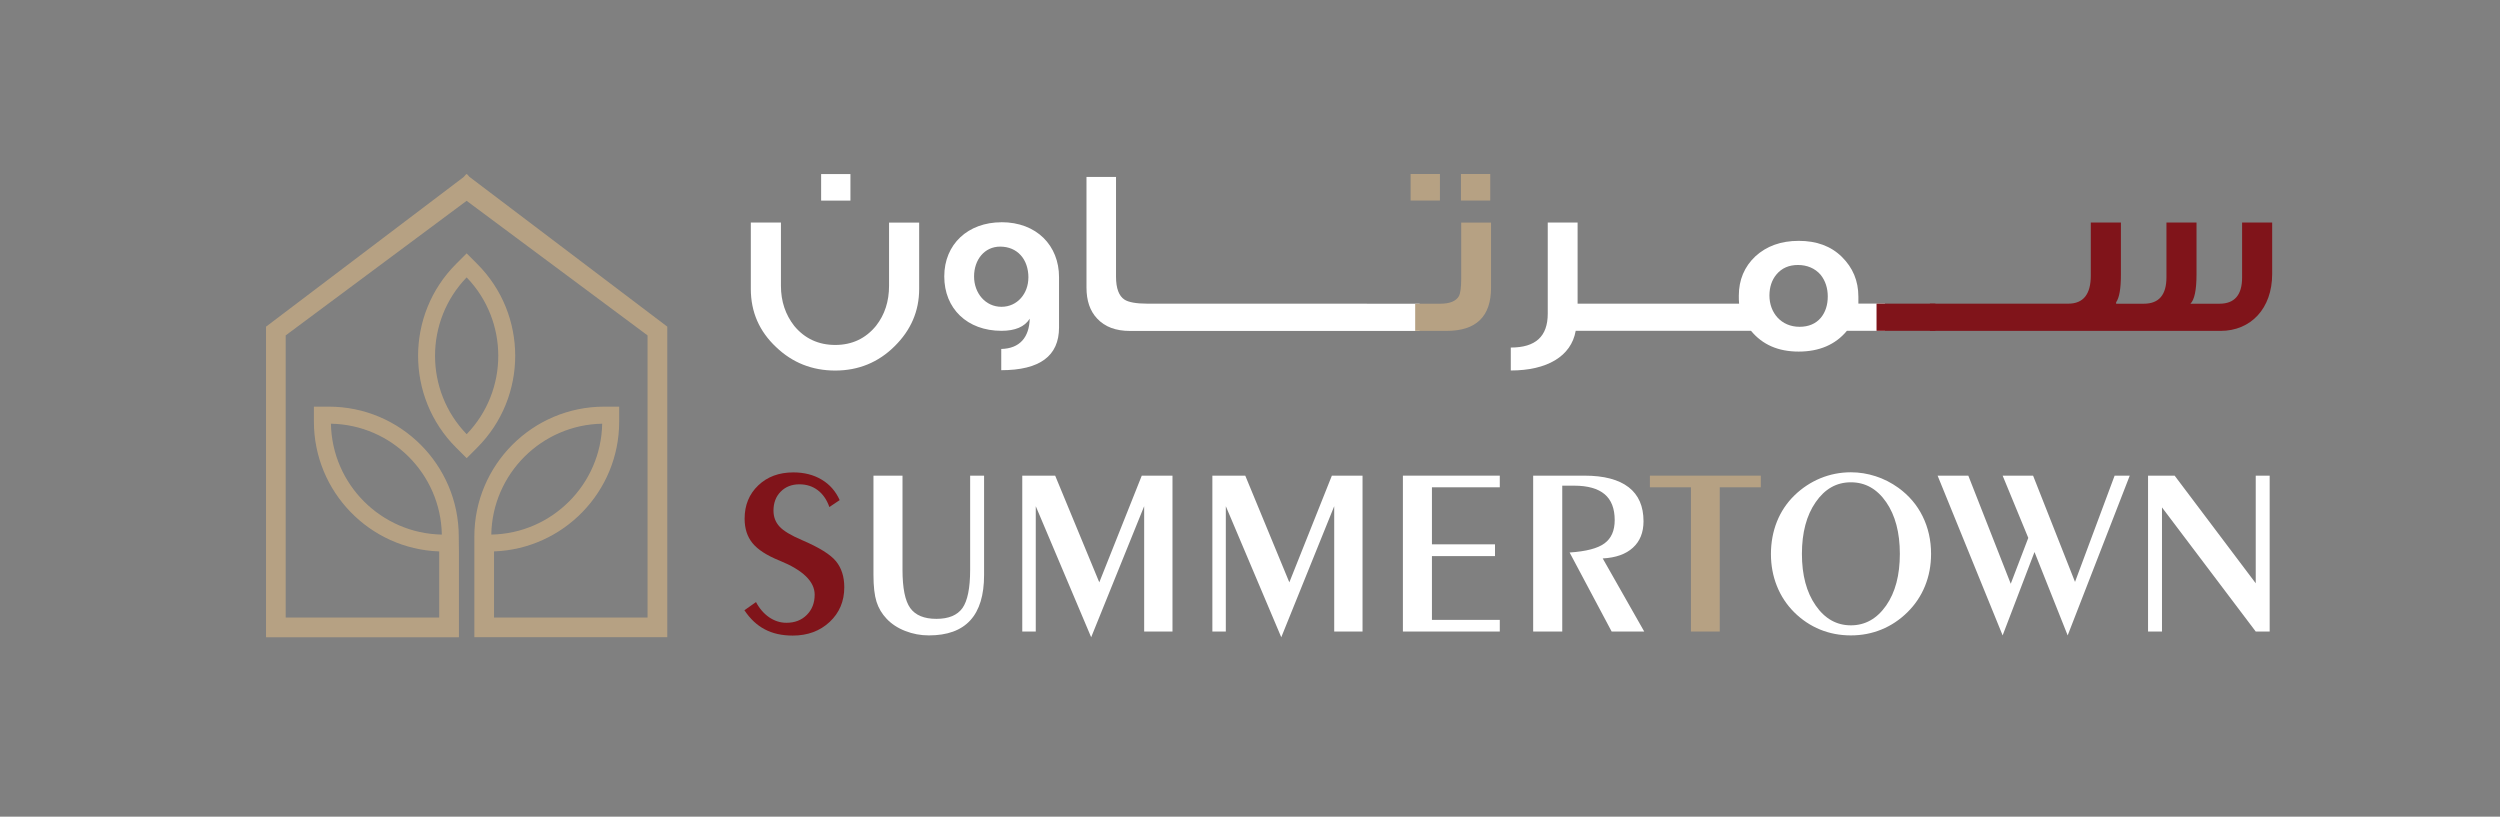 <svg width="150" height="49" viewBox="0 0 150 49" fill="none" xmlns="http://www.w3.org/2000/svg">
<rect x="0" y="0" width="150" height="49" fill="#808080" stroke="none"/>
<path d="M27.999 16.643C30.529 19.264 30.529 23.434 27.999 26.052C25.47 23.434 25.47 19.261 27.999 16.643ZM28.633 15.836L27.999 15.202L27.365 15.836C24.326 18.875 24.326 23.82 27.365 26.856L27.999 27.49L28.633 26.856C31.672 23.817 31.672 18.872 28.633 15.836Z" fill="#B6A183"/>
<path d="M36.131 25.422C36.066 29.062 33.118 32.01 29.477 32.075C29.543 28.434 32.49 25.487 36.131 25.422ZM19.856 25.422C23.497 25.487 26.445 28.434 26.51 32.075C22.869 32.01 19.922 29.062 19.856 25.422ZM28.177 10.624L28.017 10.444L27.997 10.461L27.977 10.444L27.817 10.624L15.961 19.601V38.235H27.536V33.091L27.526 32.255V32.193C27.526 27.895 24.03 24.399 19.732 24.399H18.834V25.297C18.834 29.503 22.18 32.941 26.353 33.085V37.052H17.141V20.124L27.997 12.049L38.853 20.124V37.052H29.641V33.085C33.807 32.934 37.151 29.5 37.151 25.297V24.399H36.252C31.954 24.399 28.461 27.895 28.461 32.193V38.232H40.036V19.598L28.18 10.621L28.177 10.624Z" fill="#B6A183"/>
<path d="M53.343 17.148C53.343 18.076 53.088 18.88 52.559 19.553C51.938 20.311 51.121 20.697 50.114 20.697C49.108 20.697 48.278 20.311 47.653 19.553C47.127 18.88 46.856 18.079 46.856 17.148V13.354H45.049V17.334C45.049 18.723 45.562 19.883 46.568 20.827C47.542 21.759 48.725 22.233 50.114 22.233C51.503 22.233 52.702 21.746 53.679 20.772C54.653 19.811 55.15 18.667 55.15 17.337V13.357H53.343V17.151V17.148Z" fill="white"/>
<path d="M51.026 10.444H49.268V12.036H51.026V10.444Z" fill="white"/>
<path d="M61.702 16.66C61.702 17.604 61.048 18.408 60.088 18.408C59.127 18.408 58.444 17.591 58.444 16.588C58.444 15.585 59.068 14.797 60.009 14.797C61.032 14.797 61.705 15.542 61.705 16.66H61.702ZM60.091 13.336C58.078 13.336 56.656 14.653 56.656 16.585C56.656 18.516 58.032 19.849 60.091 19.849C60.908 19.849 61.483 19.608 61.784 19.121C61.751 20.238 61.192 20.911 60.075 20.938V22.212C62.392 22.212 63.542 21.353 63.542 19.65V16.627C63.542 14.738 62.202 13.333 60.091 13.333" fill="white"/>
<path d="M82.013 18.22H68.846C68.176 18.22 67.712 18.134 67.471 17.978C67.137 17.762 66.961 17.304 66.961 16.602V10.618H65.189V17.249C65.189 18.037 65.395 18.654 65.827 19.112C66.291 19.612 66.944 19.857 67.807 19.857H69.899H81.644H85.176V18.226H82.01L82.013 18.22Z" fill="white"/>
<path d="M89.415 12.033H87.656V10.441H89.415V12.033ZM89.463 17.262C89.463 18.994 88.568 19.853 86.797 19.853H84.911V18.223H86.411C87.003 18.223 87.369 18.066 87.545 17.752C87.624 17.579 87.673 17.235 87.673 16.723V13.356H89.463V17.265V17.262ZM86.395 12.033H84.637V10.441H86.395V12.033Z" fill="#B6A183"/>
<path d="M109.666 17.791C109.666 18.307 109.522 18.735 109.251 19.065C108.947 19.425 108.516 19.608 107.973 19.608C106.869 19.608 106.166 18.765 106.166 17.732C106.166 17.229 106.31 16.801 106.584 16.471C106.905 16.085 107.336 15.899 107.879 15.899C108.421 15.899 108.901 16.098 109.235 16.484C109.522 16.843 109.666 17.284 109.666 17.788V17.791ZM111.503 18.219V17.804C111.503 16.843 111.166 16.059 110.512 15.412C109.859 14.768 108.996 14.451 107.924 14.451C106.852 14.451 105.99 14.768 105.32 15.382C104.666 16 104.329 16.788 104.329 17.745C104.329 17.902 104.329 18.062 104.346 18.219H96.816H94.656V13.35H92.865V18.82C92.865 20.193 92.13 20.853 90.647 20.853V22.229C92.82 22.229 94.271 21.382 94.542 19.85H99.931H105.062C105.748 20.68 106.692 21.095 107.921 21.095C109.15 21.095 110.127 20.68 110.813 19.85H113.097V18.216H111.499L111.503 18.219Z" fill="white"/>
<path d="M116.124 18.219H112.592V19.849H116.124V18.219Z" fill="#80141A"/>
<path d="M115.791 18.22H124.092C125 18.22 125.448 17.661 125.448 16.53V13.354H127.255V16.474C127.255 17.318 127.16 17.863 126.967 18.138V18.223H128.628C129.539 18.223 129.987 17.693 129.987 16.635V13.354H131.791V16.474C131.791 17.406 131.664 17.994 131.425 18.223H133.167C134.079 18.223 134.526 17.693 134.526 16.648V13.354H136.33V16.445C136.33 18.507 135.052 19.854 133.232 19.854H115.794V18.223L115.791 18.22Z" fill="#80141A"/>
<path d="M45.357 36.118C45.563 36.51 45.828 36.814 46.148 37.037C46.471 37.255 46.814 37.367 47.187 37.367C47.687 37.367 48.095 37.21 48.409 36.893C48.723 36.579 48.88 36.174 48.88 35.68C48.88 34.893 48.18 34.21 46.778 33.638L46.759 33.631C46.004 33.324 45.468 32.978 45.151 32.589C44.834 32.2 44.677 31.713 44.677 31.122C44.677 30.311 44.948 29.644 45.494 29.125C46.037 28.605 46.739 28.344 47.602 28.344C48.249 28.344 48.818 28.488 49.301 28.778C49.785 29.066 50.145 29.478 50.38 30.007L49.762 30.422C49.608 29.981 49.373 29.644 49.066 29.412C48.756 29.177 48.39 29.059 47.961 29.059C47.507 29.059 47.131 29.206 46.844 29.497C46.553 29.788 46.409 30.171 46.409 30.641C46.409 31.014 46.53 31.331 46.769 31.592C47.007 31.854 47.455 32.121 48.112 32.403C49.148 32.847 49.831 33.269 50.161 33.677C50.491 34.082 50.657 34.605 50.657 35.236C50.657 36.076 50.363 36.769 49.782 37.314C49.197 37.86 48.458 38.135 47.563 38.135C46.916 38.135 46.357 38.01 45.89 37.762C45.419 37.517 45.011 37.135 44.664 36.615L45.36 36.125L45.357 36.118Z" fill="#80141A"/>
<path d="M52.408 28.539H54.15V34.186C54.15 35.284 54.304 36.052 54.614 36.483C54.925 36.915 55.447 37.131 56.183 37.131C56.918 37.131 57.438 36.915 57.748 36.483C58.052 36.052 58.209 35.287 58.209 34.186V28.539H59.045V34.5C59.045 35.709 58.771 36.614 58.219 37.219C57.666 37.823 56.84 38.124 55.732 38.124C55.238 38.124 54.768 38.036 54.317 37.859C53.862 37.683 53.493 37.438 53.202 37.131C52.918 36.833 52.712 36.49 52.591 36.104C52.47 35.719 52.408 35.183 52.408 34.5V28.539Z" fill="white"/>
<path d="M61.336 37.892V28.539H63.31L65.957 34.941L68.506 28.539H70.349V37.892H68.65V30.372L65.47 38.235L62.146 30.372V37.892H61.336Z" fill="white"/>
<path d="M72.742 37.892V28.539H74.716L77.36 34.941L79.912 28.539H81.752V37.892H80.053V30.372L76.876 38.235L73.549 30.372V37.892H72.742Z" fill="white"/>
<path d="M84.174 37.892V28.539H89.987V29.238H85.916V32.66H89.7V33.366H85.916V37.193H89.987V37.892H84.174Z" fill="white"/>
<path d="M91.99 37.892V28.539H95.069C96.235 28.539 97.118 28.771 97.716 29.232C98.314 29.693 98.611 30.376 98.611 31.274C98.611 31.948 98.399 32.477 97.974 32.863C97.549 33.252 96.945 33.464 96.163 33.506L98.654 37.892H96.699L94.177 33.15C95.167 33.085 95.866 32.902 96.271 32.601C96.68 32.3 96.882 31.836 96.882 31.206C96.882 30.51 96.68 29.993 96.278 29.653C95.876 29.314 95.265 29.14 94.451 29.14H93.735V37.892H91.99Z" fill="white"/>
<path d="M101.455 37.892V29.238H98.994V28.539H105.648V29.238H103.184V37.892H101.455Z" fill="#B6A183"/>
<path d="M113.991 33.232C113.991 31.955 113.717 30.919 113.171 30.128C112.622 29.334 111.916 28.938 111.053 28.938C110.19 28.938 109.491 29.334 108.942 30.128C108.39 30.922 108.115 31.958 108.115 33.232C108.115 34.507 108.39 35.539 108.942 36.33C109.491 37.124 110.197 37.52 111.053 37.52C111.909 37.52 112.615 37.124 113.168 36.334C113.72 35.543 113.991 34.507 113.991 33.229M111.053 38.124C110.396 38.124 109.779 38.007 109.204 37.772C108.628 37.536 108.109 37.19 107.648 36.732C107.194 36.278 106.851 35.755 106.612 35.157C106.374 34.559 106.256 33.919 106.256 33.236C106.256 32.553 106.377 31.896 106.615 31.298C106.854 30.7 107.204 30.177 107.661 29.729C108.122 29.281 108.641 28.938 109.223 28.696C109.805 28.458 110.413 28.337 111.053 28.337C111.563 28.337 112.06 28.419 112.543 28.576C113.027 28.732 113.478 28.964 113.903 29.268C114.534 29.726 115.021 30.294 115.357 30.977C115.694 31.66 115.864 32.412 115.864 33.232C115.864 33.922 115.743 34.566 115.501 35.16C115.259 35.755 114.909 36.278 114.449 36.732C113.985 37.19 113.465 37.536 112.887 37.772C112.311 38.007 111.7 38.124 111.053 38.124Z" fill="white"/>
<path d="M124.06 38.124L122.07 33.121L120.158 38.124L116.256 28.539H118.099L120.645 35.026L121.697 32.274L120.158 28.539H121.985L124.501 34.915L126.877 28.539H127.785L124.06 38.124Z" fill="white"/>
<path d="M128.883 37.892V28.539H130.478L135.344 34.997V28.539H136.18V37.892H135.344L129.719 30.444V37.892H128.883Z" fill="white"/>
</svg>
